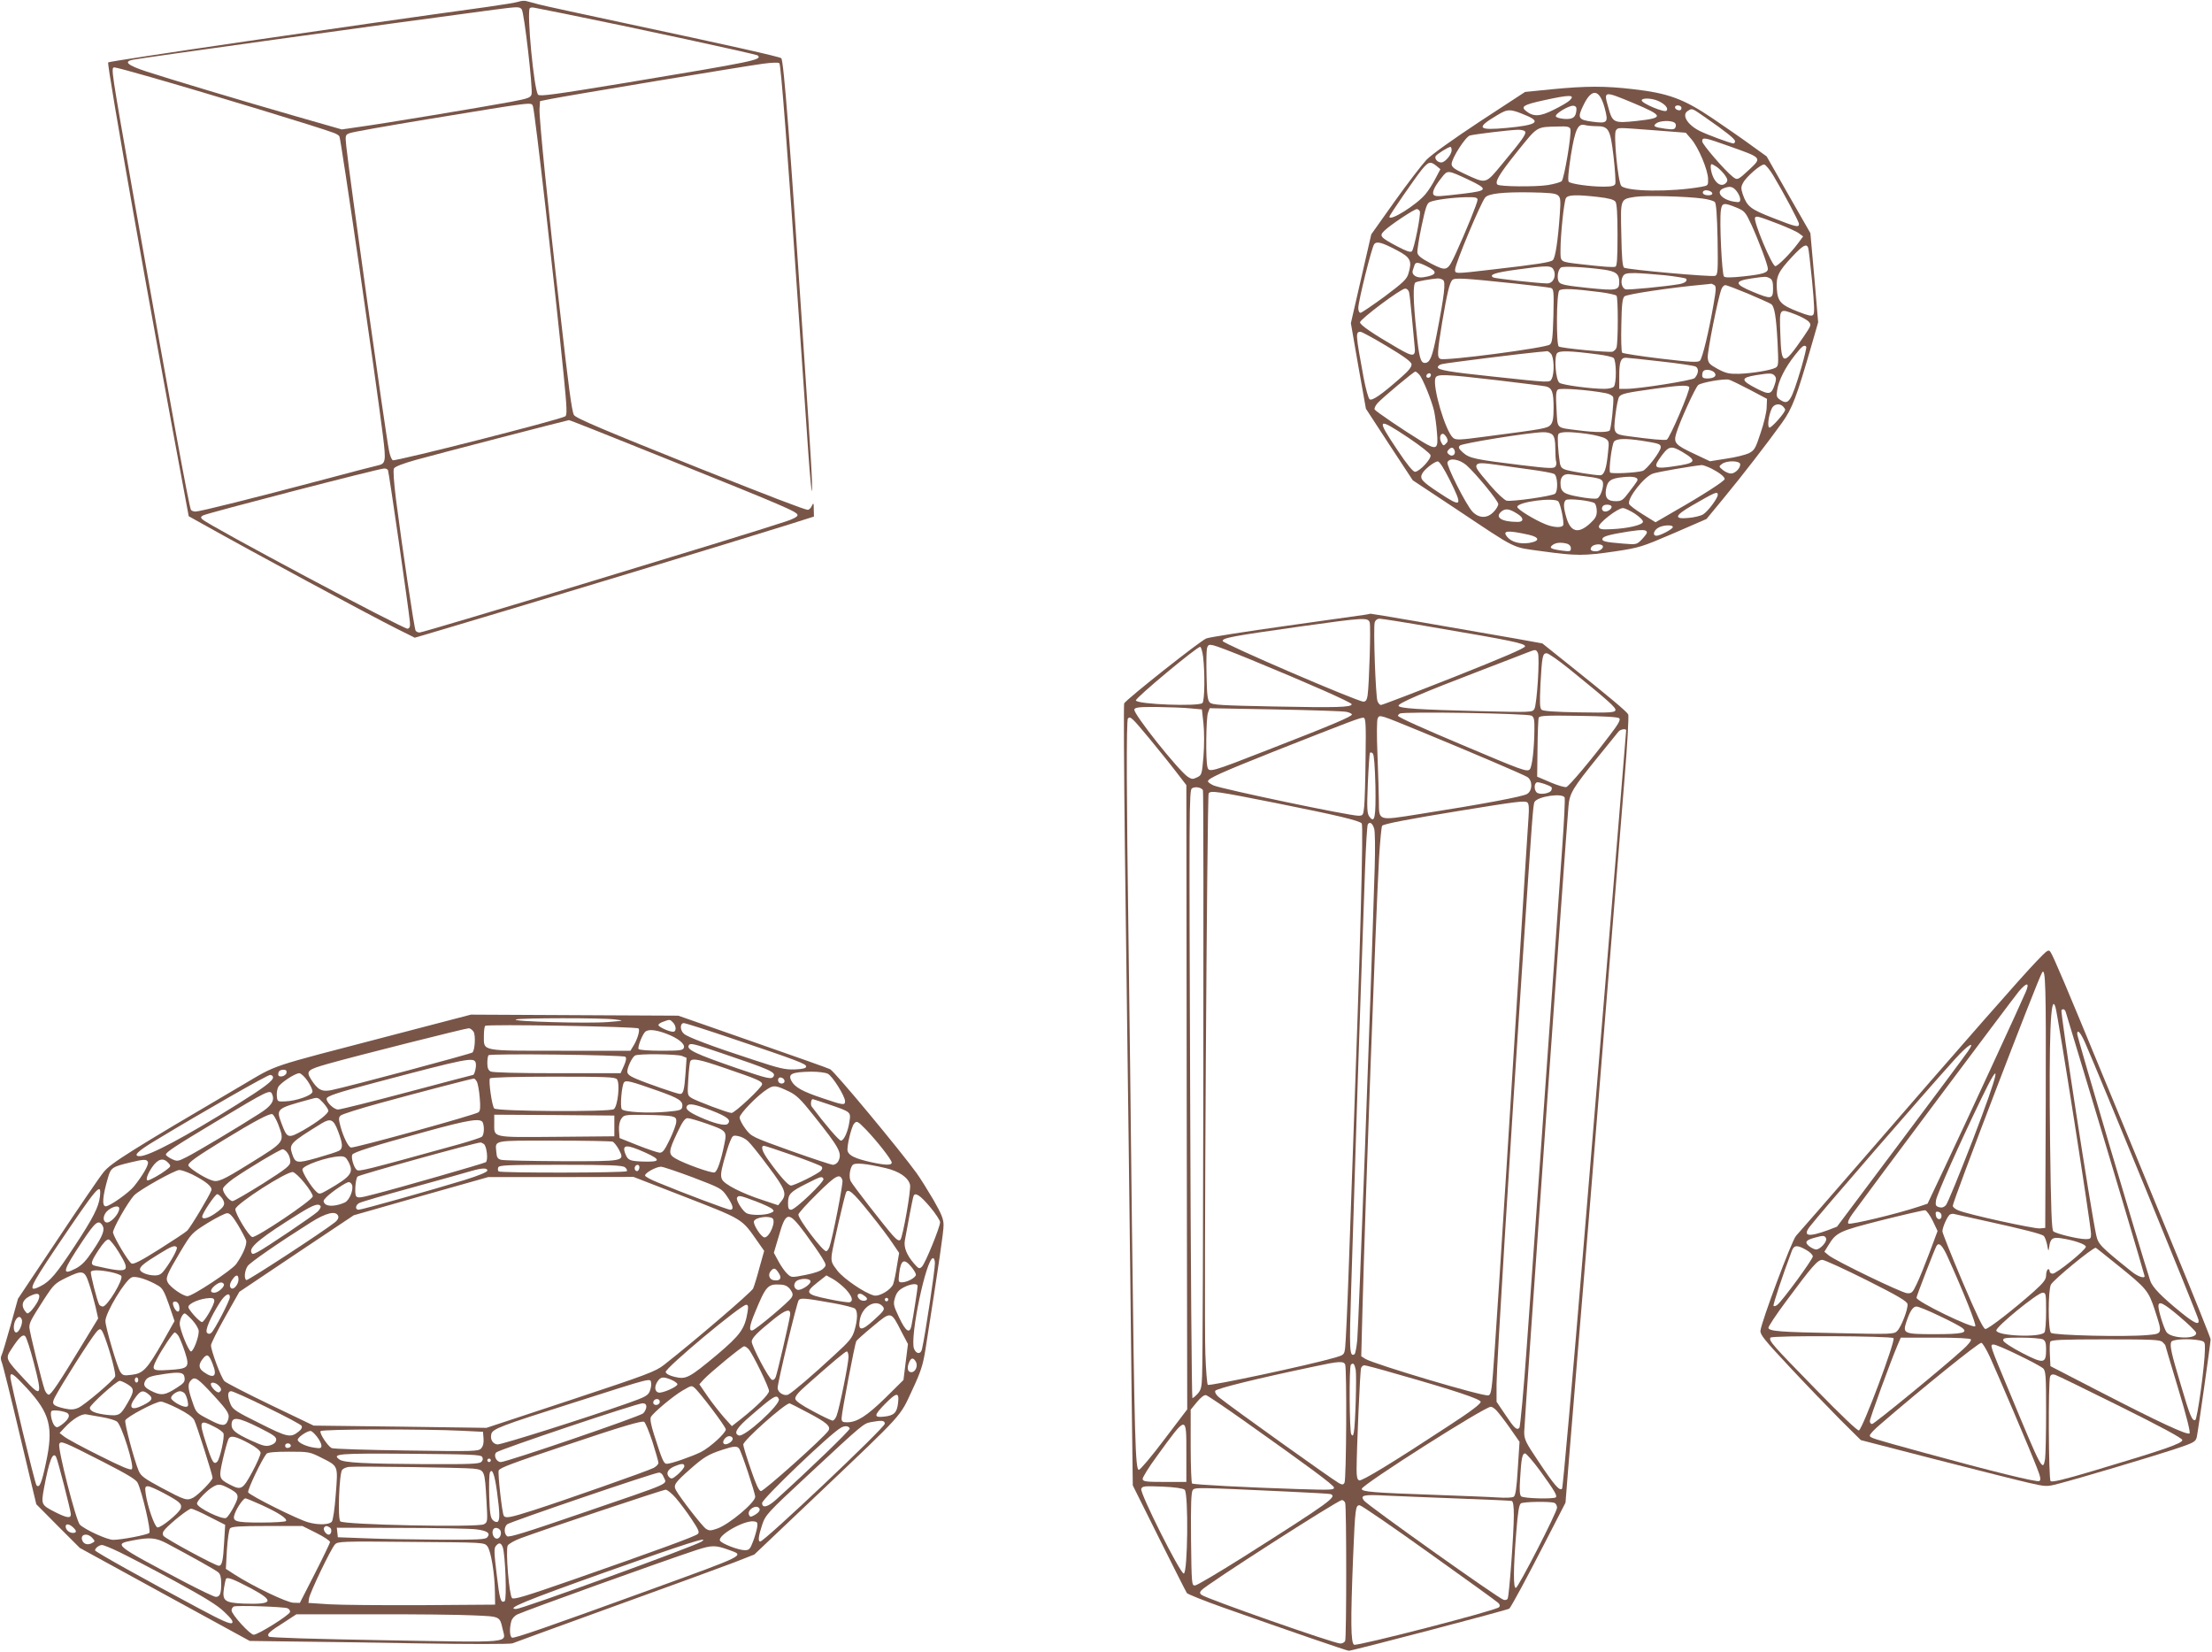 <?xml version="1.0" standalone="no"?>
<!DOCTYPE svg PUBLIC "-//W3C//DTD SVG 20010904//EN"
 "http://www.w3.org/TR/2001/REC-SVG-20010904/DTD/svg10.dtd">
<svg version="1.0" xmlns="http://www.w3.org/2000/svg"
 width="1280pt" height="956pt" viewBox="0 0 1280 956"
 preserveAspectRatio="xMidYMid meet">
<g transform="translate(0,956) scale(0.1,-0.1)"
fill="#795548" stroke="none">
<path d="M3000 9550 c-14 -5 -95 -18 -180 -30 -786 -108 -2186 -313 -2194
-321 -10 -9 249 -1467 450 -2540 l16 -86 77 -43 c283 -159 963 -526 1129 -609
l102 -51 173 51 c449 133 1700 512 1995 605 l142 45 -1 42 c0 38 -2 40 -11 20
-6 -13 -17 -23 -23 -23 -18 0 -213 75 -625 239 -557 223 -720 292 -729 310
-12 21 -31 162 -80 596 -69 593 -122 1124 -119 1173 l3 47 60 12 c87 18 1124
190 1228 204 53 7 91 9 97 3 9 -9 47 -501 114 -1484 19 -278 43 -622 53 -765
10 -143 20 -244 21 -225 4 37 -1 130 -49 845 -77 1173 -114 1643 -128 1658 -9
9 -304 75 -896 201 -247 53 -475 102 -505 110 -30 8 -64 17 -75 20 -11 3 -31
1 -45 -4z m19 -44 c14 -16 65 -459 57 -491 -5 -20 -19 -25 -118 -44 -155 -29
-750 -128 -877 -145 l-103 -15 -262 75 c-331 95 -729 215 -868 260 -109 36
-134 57 -81 68 74 14 1402 198 2093 290 139 18 146 18 159 2z m251 -26 c378
-76 1106 -233 1115 -241 26 -25 -11 -33 -769 -159 -401 -66 -492 -79 -502 -68
-24 24 -67 481 -48 501 4 4 16 5 28 2 12 -2 91 -18 176 -35z m-2399 -366 c336
-96 980 -292 1061 -323 14 -5 29 -14 32 -20 9 -14 210 -1398 252 -1733 18
-147 16 -161 -29 -171 -12 -2 -150 -38 -307 -80 -415 -110 -723 -187 -748
-187 -11 0 -24 4 -27 10 -11 17 -116 594 -336 1835 -126 716 -128 725 -107
725 8 0 102 -25 209 -56z m2213 -169 c11 -29 126 -1035 178 -1558 19 -192 20
-229 9 -236 -32 -20 -979 -261 -998 -254 -7 3 -17 28 -22 56 -20 97 -231 1602
-247 1759 -7 67 -6 68 21 78 15 6 217 42 449 80 627 103 600 100 610 75z m783
-2044 c691 -278 748 -303 748 -322 0 -9 -26 -23 -70 -37 -232 -78 -2093 -642
-2117 -642 -9 0 -20 5 -23 11 -8 11 -81 504 -114 763 -12 99 -17 166 -11 176
6 10 52 28 127 49 110 31 870 228 885 230 4 1 262 -102 575 -228z m-1622 -61
c5 -8 119 -796 127 -880 2 -25 -1 -35 -13 -38 -22 -4 -1153 598 -1188 633 -11
11 -10 15 5 23 27 14 1010 269 1046 271 9 1 19 -3 23 -9z"/>
<path d="M8975 9043 l-150 -15 -260 -170 c-159 -105 -279 -191 -310 -222 -27
-29 -111 -138 -185 -242 l-135 -190 -59 -257 -59 -257 43 -248 44 -247 135
-207 136 -207 240 -159 c377 -251 327 -226 511 -252 195 -27 241 -27 423 0
138 21 151 25 335 104 l191 83 98 119 c109 132 252 317 339 438 60 84 83 145
173 456 l36 125 -22 258 -23 258 -127 222 -126 222 -89 64 c-49 36 -150 106
-224 156 -167 113 -257 146 -460 169 -160 19 -272 19 -475 -1z m311 -109 c22
-84 17 -90 -73 -78 -81 11 -87 21 -49 98 48 98 92 91 122 -20z m165 30 c178
-75 180 -86 19 -104 -133 -14 -139 -11 -164 81 -27 94 -26 94 145 23z m-368
15 c-10 -10 -51 -34 -92 -54 -79 -40 -118 -42 -161 -7 -31 25 -14 36 100 61
154 34 188 34 153 0z m510 -2 c41 -18 64 -44 50 -58 -12 -12 -143 43 -143 60
0 15 54 14 93 -2z m-471 -56 c-4 -41 -21 -52 -70 -49 -25 2 -47 8 -49 15 -5
15 77 64 102 61 15 -2 19 -10 17 -27z m608 13 c0 -9 -7 -14 -17 -12 -25 5 -28
28 -4 28 12 0 21 -6 21 -16z m-894 -44 c83 -36 53 -54 -115 -70 -171 -16 -183
-1 -58 73 64 39 76 38 173 -3z m1030 -8 c121 -84 174 -126 174 -139 0 -7 -4
-13 -9 -13 -16 0 -153 51 -195 72 -74 37 -107 95 -68 117 24 15 22 16 98 -37z
m-177 -31 c8 -5 11 -16 7 -26 -5 -14 -14 -16 -59 -10 -65 9 -75 15 -52 32 21
15 83 17 104 4z m-453 -21 c73 0 82 -15 101 -176 9 -78 13 -149 10 -158 -5
-12 -21 -16 -69 -16 -79 0 -188 16 -200 28 -7 7 -2 62 12 153 25 153 41 187
83 175 12 -3 41 -6 63 -6z m-149 -16 c9 -23 -35 -286 -50 -302 -8 -7 -44 -17
-81 -23 -71 -11 -279 -9 -291 3 -16 16 10 60 114 190 121 150 109 143 239 146
49 2 64 -1 69 -14z m488 -8 l180 -14 32 -37 c41 -47 96 -178 97 -230 1 -38 0
-39 -39 -46 -177 -31 -430 -28 -463 5 -19 19 -47 303 -31 322 14 17 0 17 224
0z m-750 -7 c9 -13 -17 -49 -130 -185 -101 -122 -92 -119 -220 -60 -60 28 -75
39 -75 57 0 33 81 159 106 165 30 8 231 32 276 33 20 1 40 -4 43 -10z m1179
-84 c192 -68 191 -67 124 -131 -72 -67 -74 -68 -101 -47 -47 37 -177 188 -177
205 0 26 13 23 154 -27z m-1604 -24 c0 -26 -38 -71 -60 -71 -22 0 -41 22 -32
37 8 12 73 53 85 53 4 0 7 -8 7 -19z m-89 -90 l24 -20 -28 -53 c-15 -30 -41
-71 -58 -91 -51 -62 -209 -161 -209 -131 0 9 147 222 187 272 39 47 50 50 84
23z m1622 -6 c13 -8 33 -29 46 -45 18 -25 20 -34 11 -46 -20 -24 -49 -16 -70
19 -18 29 -28 87 -15 87 3 0 16 -7 28 -15z m328 -50 c61 -102 149 -267 149
-281 0 -22 -18 -17 -151 35 -131 51 -149 66 -174 136 -11 34 -11 44 1 66 18
36 104 110 123 107 9 -2 32 -30 52 -63z m-1763 -25 c115 -55 112 -63 -24 -80
-147 -17 -161 -18 -175 -10 -16 11 -2 46 43 102 35 45 34 45 156 -12z m1551
-66 c12 -15 21 -36 21 -47 0 -17 -5 -19 -36 -14 -72 12 -109 58 -61 77 37 15
55 11 76 -16z m-141 -11 c2 -8 -6 -13 -22 -13 -26 0 -40 12 -29 24 11 11 46 2
51 -11z m-893 -13 c15 -13 17 -26 11 -110 -11 -156 -26 -254 -41 -266 -16 -12
-91 -24 -353 -54 -215 -25 -212 -25 -212 0 0 32 150 391 175 418 20 22 101 31
256 29 112 -2 150 -5 164 -17z m235 -10 c60 -7 89 -15 98 -27 8 -12 12 -68 12
-194 0 -133 -3 -178 -12 -182 -14 -5 -66 -1 -198 14 -126 15 -120 10 -120 83
0 87 20 277 31 299 11 20 59 22 189 7z m603 -9 c32 -4 63 -13 70 -20 8 -8 13
-74 16 -216 3 -185 1 -205 -14 -211 -20 -8 -509 36 -527 47 -9 6 -14 59 -16
191 -5 210 -7 205 80 219 58 9 299 3 391 -10z m-1303 -7 c0 -17 -68 -184 -123
-304 -51 -111 -53 -112 -146 -65 -57 30 -77 46 -79 63 -2 12 9 82 24 153 23
108 31 133 48 140 29 13 129 26 209 28 55 1 67 -2 67 -15z m1498 -45 c48 -20
52 -25 88 -102 43 -95 94 -231 94 -252 0 -23 -29 -32 -139 -44 -74 -8 -108 -8
-115 -1 -12 12 -27 321 -18 383 6 44 17 46 90 16z m-1832 -22 c7 -18 -33 -218
-46 -231 -8 -8 -33 1 -86 29 -98 52 -104 60 -73 90 32 32 171 124 187 125 7 0
15 -6 18 -13z m2081 -75 c50 -20 102 -43 114 -53 l23 -17 -29 -39 c-41 -56
-117 -133 -132 -133 -19 0 -129 262 -117 281 7 11 18 8 141 -39z m-2212 -151
c78 -41 87 -61 65 -134 -9 -32 -30 -52 -138 -133 -70 -51 -133 -94 -139 -94
-8 0 -13 12 -13 28 0 39 78 353 92 369 15 19 46 10 133 -36z m2378 16 c3 -7
13 -95 23 -195 13 -137 15 -185 6 -194 -9 -9 -29 -4 -83 17 -104 40 -122 59
-127 132 -5 74 7 100 89 188 61 65 82 77 92 52z m-2206 -108 c65 -31 59 -51
-19 -63 -40 -7 -71 13 -63 39 3 8 7 22 10 30 6 20 21 19 72 -6z m734 -22 c16
-36 -4 -77 -38 -77 -54 1 -302 28 -313 35 -25 16 13 28 137 45 182 25 201 25
214 -3z m289 3 c70 -10 90 -25 90 -71 0 -50 -14 -52 -182 -35 -122 13 -156 19
-166 33 -15 20 -8 73 11 85 12 9 135 3 247 -12z m357 -33 c62 -7 115 -16 119
-19 11 -12 -5 -26 -38 -32 -82 -14 -298 -35 -312 -30 -22 8 -30 47 -16 73 9
18 20 21 73 21 34 -1 112 -7 174 -13z m604 -17 c15 -8 19 -22 19 -60 0 -62
-10 -63 -116 -19 -109 45 -111 63 -8 78 83 12 83 12 105 1z m-1891 -10 c17
-10 8 -87 -37 -318 -25 -129 -39 -162 -68 -162 -25 0 -34 33 -49 185 -19 174
-20 271 -5 281 10 6 88 20 129 23 8 0 22 -3 30 -9z m420 -21 c102 -11 193 -22
204 -25 17 -6 18 -17 15 -161 -4 -133 -7 -156 -21 -167 -28 -20 -601 -95 -632
-83 -21 8 -20 34 9 211 29 170 42 225 58 245 13 15 65 12 367 -20z m1149 -8
c13 -8 12 -23 -3 -110 -28 -163 -65 -314 -79 -328 -11 -11 -51 -9 -228 12
-117 14 -218 30 -222 34 -5 5 -7 77 -5 160 2 118 6 154 18 166 14 13 270 51
455 68 22 2 42 4 45 5 3 1 11 -2 19 -7z m198 -51 c65 -28 124 -54 131 -59 20
-12 30 -71 38 -222 6 -128 6 -137 -12 -147 -29 -15 -134 -32 -211 -35 -58 -1
-76 3 -123 28 -49 27 -55 34 -58 65 -3 34 59 345 79 396 4 13 15 24 23 24 8 0
68 -23 133 -50z m-1963 8 c3 -13 10 -77 16 -143 6 -66 13 -138 15 -160 9 -71
-3 -74 -96 -20 -143 83 -219 134 -219 150 0 18 236 195 261 195 11 0 20 -9 23
-22z m1111 1 c44 -6 84 -15 89 -20 10 -9 10 -269 0 -301 -3 -9 -13 -19 -23
-23 -20 -6 -295 20 -311 30 -15 10 -14 307 3 324 13 13 80 11 242 -10z m1129
-130 c30 -12 63 -30 72 -40 17 -18 15 -22 -29 -87 -119 -173 -129 -171 -135
18 -5 150 -8 147 92 109z m-2369 -182 c99 -59 141 -90 143 -104 2 -15 -15 -37
-62 -78 -111 -98 -167 -137 -181 -125 -7 6 -22 61 -34 123 -47 256 -48 267
-18 267 7 0 76 -37 152 -83z m2427 -3 c3 -3 -10 -57 -28 -120 -60 -200 -73
-220 -122 -188 -21 14 -24 21 -18 57 9 57 46 130 101 200 43 55 55 64 67 51z
m-1478 -40 c19 -18 22 -114 5 -146 -12 -23 -3 -23 -339 13 -249 26 -320 38
-320 54 0 7 10 15 23 18 25 7 487 64 557 70 25 2 48 4 52 5 4 1 14 -5 22 -14z
m275 -5 c41 -5 80 -14 88 -20 17 -15 18 -150 1 -167 -7 -7 -31 -12 -55 -12
-75 0 -242 22 -259 35 -22 16 -32 148 -14 171 14 16 71 15 239 -7z m358 -40
c103 -11 195 -25 205 -30 20 -11 17 -42 -6 -67 -13 -13 -320 -62 -393 -62
l-43 0 0 78 c0 78 9 102 38 102 7 0 97 -9 199 -21z m314 -65 c16 -19 -2 -34
-43 -34 -21 0 -28 5 -28 18 0 10 3 22 7 25 12 13 50 7 64 -9z m-1708 -12 c20
-22 73 -153 86 -212 5 -25 13 -80 16 -122 9 -99 -1 -105 -88 -52 -102 62 -265
173 -272 184 -4 7 4 23 16 37 30 33 210 183 219 183 4 0 14 -8 23 -18z m67 0
c0 -13 -12 -22 -22 -16 -10 6 -1 24 13 24 5 0 9 -4 9 -8z m1990 -7 c9 -11 9
-22 0 -49 -19 -59 -31 -62 -102 -26 -96 49 -98 64 -8 79 81 13 96 13 110 -4z
m-1607 -25 c142 -17 270 -33 283 -36 35 -9 44 -33 44 -122 0 -62 -4 -84 -17
-100 -19 -21 -39 -24 -368 -67 -163 -22 -181 -22 -197 -8 -44 39 -119 293
-102 345 8 25 48 24 357 -12z m1462 -55 l100 -53 -2 -49 c0 -26 -16 -93 -35
-148 -30 -92 -36 -101 -69 -118 -20 -9 -78 -24 -130 -31 l-94 -15 -87 41
c-115 54 -125 65 -108 121 19 65 110 265 127 279 18 15 150 38 178 31 11 -3
65 -29 120 -58z m-350 15 c8 -13 -113 -297 -130 -304 -13 -5 -89 2 -222 20
-86 11 -88 16 -75 124 6 50 16 98 22 105 14 17 42 23 200 45 148 21 197 23
205 10z m-483 -35 c21 -4 40 -14 43 -24 5 -18 -11 -176 -20 -191 -8 -13 -83
-13 -182 0 -132 17 -119 5 -126 122 -5 82 -3 105 8 114 14 10 178 -2 277 -21z
m1026 -77 c7 -7 12 -15 12 -19 0 -17 -82 -109 -92 -103 -12 7 -4 70 14 109 12
27 45 34 66 13z m-2168 -181 c69 -46 127 -92 128 -101 5 -22 -65 -96 -90 -96
-11 0 -46 42 -99 122 -128 190 -122 197 61 75z m834 17 c11 -11 16 -35 16 -79
0 -35 2 -69 5 -77 3 -7 1 -19 -4 -27 -8 -13 -35 -12 -193 7 -271 33 -305 40
-342 73 -25 23 -29 30 -18 41 13 13 397 75 479 77 26 1 48 -5 57 -15z m203 5
c43 -6 89 -18 102 -26 22 -14 23 -19 16 -81 -9 -95 -22 -132 -46 -132 -33 0
-162 21 -196 31 -26 8 -33 17 -37 42 -10 64 -15 149 -9 163 6 17 62 18 170 3z
m-816 -20 c9 -17 8 -25 -4 -36 -13 -14 -16 -13 -27 7 -12 23 -7 50 9 50 6 0
15 -10 22 -21z m1129 -19 c100 -16 110 -19 110 -38 0 -24 -81 -130 -105 -137
-38 -11 -182 -18 -188 -9 -9 15 10 163 23 179 15 18 67 19 160 5z m-1083 -56
c9 -23 -13 -40 -32 -24 -12 10 -13 16 -4 26 15 18 28 18 36 -2z m1318 -9 c89
-53 81 -65 -54 -84 -100 -15 -114 -8 -81 41 55 79 67 83 135 43z m-1249 -77
c55 -49 184 -206 184 -225 0 -9 -12 -30 -27 -45 -37 -39 -85 -38 -123 2 -37
40 -151 266 -144 285 11 28 69 18 110 -17z m-98 -83 c79 -159 73 -165 -64 -74
-97 64 -110 79 -94 109 13 25 71 70 90 70 10 0 35 -40 68 -105z m1682 88 c0
-24 -30 -53 -54 -53 -12 0 -32 9 -46 20 -24 20 -25 21 -6 35 28 22 106 20 106
-2z m-1412 -2 c37 -6 123 -17 192 -27 69 -9 133 -21 143 -26 21 -11 24 -100 5
-115 -18 -14 -250 -47 -280 -40 -13 4 -55 42 -94 88 -79 92 -87 105 -79 119 8
12 28 13 113 1z m1245 -22 c47 -24 77 -48 77 -61 0 -11 -130 -95 -283 -182
l-117 -68 -74 46 c-41 25 -76 52 -79 60 -12 32 88 160 139 176 29 10 228 44
282 49 7 0 32 -9 55 -20z m-738 -44 c83 -10 103 -16 109 -32 10 -24 -13 -91
-32 -97 -10 -4 -56 0 -103 9 -92 16 -109 28 -109 81 0 38 22 56 60 49 14 -2
48 -6 75 -10z m308 -29 c-3 -6 -24 -35 -46 -63 -35 -47 -43 -53 -77 -53 -48 0
-64 19 -57 67 9 52 27 65 99 72 63 7 93 -2 81 -23z m467 -79 c0 -20 -55 -94
-84 -113 -14 -9 -52 -18 -86 -21 -85 -8 -80 13 18 70 140 81 152 86 152 64z
m-712 -49 c6 -6 12 -26 12 -46 0 -27 -8 -42 -36 -68 -68 -64 -114 -55 -139 28
-18 60 -19 90 -5 104 12 12 148 -3 168 -18z m-210 10 c13 -17 35 -125 27 -138
-9 -15 -57 -12 -101 6 -65 26 -164 87 -164 101 0 29 216 57 238 31z m305 -25
c11 -10 -13 -33 -34 -33 -18 0 -26 20 -12 33 8 9 38 9 46 0z m-538 -49 c34
-22 32 -44 -2 -44 -95 0 -136 27 -94 61 24 19 47 15 96 -17z m675 4 c28 -19
49 -39 47 -48 -3 -18 -88 -38 -182 -42 -59 -3 -70 0 -73 14 -4 20 109 108 139
108 11 0 42 -15 69 -32z m220 -78 c0 -11 -73 -50 -95 -50 -22 0 -18 27 7 44
25 18 88 22 88 6z m-150 -32 c0 -5 -14 -23 -30 -40 -30 -30 -31 -30 -113 -23
-98 8 -119 13 -114 28 4 14 42 24 147 41 86 13 110 12 110 -6z m-685 -12 c67
-15 67 -38 1 -48 -53 -7 -100 6 -124 35 -31 37 0 40 123 13z m223 -52 c13 -4
22 -14 22 -26 0 -19 -4 -20 -52 -14 -65 9 -76 16 -53 33 20 14 47 16 83 7z
m205 -11 c11 -11 -14 -33 -38 -33 -29 0 -38 10 -24 27 12 14 51 18 62 6z"/>
<path d="M7900 6003 c-14 -2 -218 -31 -454 -64 -236 -33 -446 -66 -465 -73
-31 -10 -459 -349 -476 -376 -3 -6 -1 -373 4 -817 6 -445 16 -1215 22 -1713 6
-498 14 -1150 17 -1450 l7 -545 152 -305 c84 -168 156 -311 161 -318 4 -6 98
-44 208 -83 372 -132 719 -251 729 -251 24 1 924 237 929 244 15 18 106 187
204 378 l121 235 15 190 c24 288 81 989 121 1465 19 234 66 817 105 1295 39
479 84 1033 100 1233 17 200 26 370 22 378 -9 17 -108 100 -332 279 l-165 132
-155 28 c-392 69 -835 145 -840 144 -3 -1 -16 -4 -30 -6z m26 -45 c7 -22 -3
-355 -12 -420 -4 -28 -11 -38 -24 -38 -35 0 -815 336 -815 351 0 18 54 28 450
84 371 52 391 53 401 23z m369 -28 c454 -77 530 -93 530 -110 0 -10 -130 -66
-410 -177 -225 -89 -416 -162 -423 -162 -7 -1 -16 9 -21 22 -11 28 -25 428
-16 456 4 13 15 21 28 21 12 0 153 -22 312 -50z m-1059 -186 c336 -138 586
-249 586 -259 -2 -18 -89 -20 -451 -13 -306 6 -356 9 -370 23 -13 12 -17 43
-19 151 -2 74 -1 146 2 161 6 22 11 25 37 19 16 -3 113 -40 215 -82z m-274 15
c11 -96 9 -254 -4 -267 -21 -21 -378 -8 -385 15 -5 13 357 314 372 310 6 -2
13 -28 17 -58z m1937 23 c12 -23 -5 -296 -20 -324 -11 -20 -17 -20 -312 -13
-360 9 -469 16 -474 31 -5 14 140 76 472 203 132 51 256 98 275 106 46 18 48
18 59 -3z m183 -94 c222 -180 269 -222 266 -237 -3 -14 -29 -16 -208 -13 -136
2 -209 7 -219 15 -11 9 -12 37 -7 147 9 161 12 180 36 180 10 0 69 -41 132
-92z m-2192 -227 l65 -6 9 -82 c5 -47 5 -127 0 -190 -9 -105 -10 -108 -37
-121 -24 -12 -31 -11 -52 2 -55 36 -320 369 -311 391 4 12 29 15 133 14 70 -1
157 -4 193 -8z m901 -20 c16 -3 31 -10 32 -15 2 -11 -110 -59 -486 -205 -332
-130 -342 -132 -350 -99 -11 38 -8 284 3 313 l10 27 380 -7 c209 -4 394 -10
411 -14z m1071 -22 c15 -8 18 -23 17 -82 -1 -108 -13 -215 -27 -229 -16 -16
-47 -4 -387 140 -242 102 -361 156 -375 169 -2 2 2 9 10 14 19 13 737 1 762
-12z m-642 -91 c313 -129 593 -249 618 -264 31 -20 31 -78 -1 -98 -23 -15
-256 -59 -626 -117 -240 -38 -231 -41 -232 75 0 39 -4 159 -8 266 -5 116 -4
202 1 213 12 23 6 24 248 -75z m1150 76 c9 -9 -6 -35 -56 -100 -111 -147 -233
-291 -250 -298 -8 -3 -50 9 -92 27 l-77 33 2 164 c1 89 4 169 7 177 5 12 43
14 230 11 149 -2 229 -7 236 -14z m-2720 -116 c56 -68 127 -156 158 -197 l57
-74 2 -1806 3 -1806 -133 -175 c-72 -96 -139 -175 -147 -175 -20 0 -25 175
-40 1425 -6 553 -15 1302 -20 1665 -11 785 -13 1249 -3 1258 14 14 24 4 123
-115z m1252 -113 c-1 -127 -5 -254 -8 -282 -5 -50 -7 -53 -34 -53 -54 0 -783
153 -837 175 -18 8 -33 19 -33 24 0 17 76 51 385 174 446 176 499 196 515 194
13 -2 15 -34 12 -232z m1508 159 c0 -8 -82 -1006 -246 -2979 -64 -770 -120
-1404 -125 -1409 -14 -15 -44 19 -134 154 -77 114 -85 131 -85 174 0 45 243
3476 256 3619 7 79 22 103 178 296 56 68 105 130 111 137 10 14 45 20 45 8z
m-1451 -320 c3 -186 -4 -221 -35 -179 -13 17 -15 46 -9 190 4 94 10 174 12
178 3 5 10 4 17 -3 7 -7 12 -73 15 -186z m1019 -9 c3 -2 2 -11 -1 -18 -7 -17
-60 -27 -81 -15 -19 11 -21 54 -3 61 11 4 74 -17 85 -28z m-2017 -17 c6 -10 2
-3237 -5 -3391 -2 -65 -7 -81 -26 -102 -13 -14 -26 -25 -30 -25 -4 0 -10 791
-13 1758 -6 1642 -6 1758 10 1770 17 12 53 7 64 -10z m419 -74 c360 -72 486
-102 500 -119 10 -12 -9 -737 -50 -1860 -5 -154 -17 -471 -25 -705 -8 -234
-18 -444 -21 -467 -5 -42 -7 -43 -57 -58 -155 -45 -729 -167 -738 -158 -4 4
-11 85 -14 178 -9 235 10 3228 19 3244 11 18 49 12 386 -55z m1674 31 c3 -9
-3 -138 -14 -288 -11 -149 -33 -470 -50 -712 -34 -484 -103 -1454 -155 -2174
-18 -255 -38 -468 -43 -473 -15 -15 -28 -4 -82 77 l-50 74 0 102 c0 103 77
1350 150 2439 58 862 61 913 70 930 18 32 163 53 174 25z m-209 -114 c-3 -42
-24 -368 -46 -726 -39 -640 -129 -2062 -149 -2345 -17 -246 -20 -268 -37 -274
-24 -10 -664 181 -712 211 l-24 15 7 267 c17 641 76 2254 96 2616 6 99 14 183
18 187 11 11 151 38 452 87 326 53 372 59 388 48 9 -7 11 -31 7 -86z m-893
-67 c5 -16 6 -114 3 -219 -26 -849 -92 -2623 -101 -2738 -4 -42 -11 -80 -16
-83 -29 -18 -31 21 -19 388 33 1056 44 1402 80 2420 5 136 12 252 16 258 11
18 28 6 37 -26z m-168 -3100 c10 -26 7 -668 -4 -684 -7 -12 -13 -12 -32 -2
-41 23 -612 431 -692 495 -18 14 -27 30 -24 39 6 13 234 70 578 142 138 30
166 31 174 10z m61 -30 c6 -37 -2 -319 -11 -363 -4 -20 -7 -22 -15 -10 -10 16
-13 392 -2 402 13 14 21 6 28 -29z m236 -24 c335 -95 484 -145 487 -161 2 -11
-54 -54 -180 -136 -332 -218 -508 -325 -523 -319 -11 4 -15 21 -15 63 1 128
20 572 26 587 3 9 12 16 19 16 7 0 91 -22 186 -50z m-881 -272 c374 -265 515
-369 519 -385 3 -15 -19 -15 -215 -9 -283 9 -595 25 -606 32 -4 3 -8 100 -8
216 l0 211 36 44 c23 28 43 43 53 40 9 -2 108 -69 221 -149z m1460 60 c12 -13
47 -58 78 -102 l55 -79 -10 -154 c-7 -114 -13 -157 -24 -164 -8 -5 -48 -7 -89
-4 -41 3 -203 9 -360 15 -369 13 -430 18 -430 35 0 23 710 475 747 475 7 0 22
-10 33 -22z m-1795 -248 l0 -165 -125 0 c-106 0 -125 2 -128 16 -2 9 36 70 84
135 173 238 169 238 169 14z m2048 -102 c83 -115 99 -142 90 -152 -12 -11
-188 -7 -201 6 -8 8 -10 38 -6 97 7 123 13 151 29 151 7 0 47 -46 88 -102z
m-2058 -108 c23 -19 18 -485 -5 -485 -21 0 -255 466 -246 490 6 16 18 17 121
13 71 -3 121 -10 130 -18z m600 -11 c127 -6 236 -12 243 -14 43 -14 2 -44
-503 -364 -143 -90 -269 -165 -280 -165 -19 -1 -20 6 -23 268 -2 202 1 272 10
284 13 16 20 16 553 -9z m985 -40 c162 -6 301 -12 308 -14 8 -3 12 -29 12 -82
0 -103 -27 -470 -36 -484 -3 -6 -14 -9 -23 -6 -29 7 -785 545 -808 574 -24 31
-3 36 126 29 69 -3 259 -11 421 -17z m-656 -25 c8 -20 8 -778 0 -798 -3 -9
-16 -16 -28 -16 -36 0 -777 260 -804 282 -10 9 -10 14 0 26 25 31 790 522 813
522 7 0 16 -7 19 -16z m1210 0 c9 -3 16 -16 16 -28 0 -26 -222 -458 -238 -464
-16 -5 -15 112 2 321 9 116 16 161 27 168 16 10 169 12 193 3z m-724 -290
c212 -151 392 -281 400 -289 10 -10 11 -18 4 -25 -20 -20 -816 -225 -838 -217
-20 8 -21 136 -6 510 12 285 14 297 38 297 9 0 190 -124 402 -276z"/>
<path d="M11784 3997 c-77 -79 -428 -479 -998 -1137 -203 -234 -380 -437 -393
-451 -25 -27 -201 -498 -206 -549 -2 -23 25 -56 170 -211 94 -101 226 -237
291 -303 l120 -119 434 -112 c238 -61 480 -122 537 -135 101 -23 104 -23 170
-6 124 32 539 156 667 198 121 40 129 45 136 73 7 31 79 538 80 565 0 8 -102
263 -227 565 -124 303 -305 741 -402 975 -201 488 -281 678 -298 702 -11 16
-19 10 -81 -55z m54 -808 l-3 -734 -31 -3 c-33 -3 -417 81 -471 104 -18 7 -33
19 -33 27 0 26 491 1308 517 1350 20 32 23 -82 21 -744z m-115 633 c-23 -56
-347 -758 -465 -1007 l-104 -220 -51 -17 c-122 -41 -398 -107 -407 -98 -6 6 2
27 24 57 70 98 924 1240 962 1286 46 54 64 54 41 -1z m171 -89 c15 -48 206
-1266 206 -1313 0 -27 -3 -30 -31 -30 -43 0 -171 31 -187 45 -10 9 -14 126
-19 516 -7 615 3 872 31 782z m60 -30 c3 -10 50 -166 105 -348 136 -450 351
-1173 351 -1179 0 -16 -40 -2 -75 26 -182 146 -193 158 -205 211 -33 153 -209
1294 -201 1302 9 10 20 5 25 -12z m111 -175 c84 -192 653 -1581 657 -1605 6
-33 -21 -22 -98 40 -116 94 -170 149 -182 188 -72 225 -422 1409 -422 1426 0
30 19 9 45 -49z m-677 -51 c-12 -18 -187 -253 -390 -524 l-368 -491 -52 -20
c-115 -42 -148 -35 -105 21 53 70 669 780 840 969 76 84 121 111 75 45z m27
-515 c-76 -196 -145 -365 -155 -376 -12 -12 -24 -16 -40 -11 -19 6 -21 12 -17
40 6 36 137 330 263 590 124 257 105 164 -51 -243z m-231 -466 l28 -59 -47
-126 c-26 -69 -59 -151 -74 -181 -23 -49 -29 -55 -55 -53 -32 2 -417 188 -455
220 l-24 20 21 34 c48 79 61 85 313 149 128 32 241 58 249 57 8 -1 28 -29 44
-61z m51 29 c0 -28 -29 -25 -33 3 -3 19 0 23 15 20 10 -2 18 -12 18 -23z m255
-30 c219 -48 323 -75 336 -86 6 -5 15 -28 20 -52 7 -39 8 -40 12 -12 6 48 20
58 69 50 74 -11 143 -35 143 -49 0 -19 -170 -156 -192 -156 -10 0 -18 7 -18
16 0 8 -4 12 -10 9 -5 -3 -10 -19 -10 -35 0 -23 -14 -42 -72 -94 -115 -102
-261 -216 -279 -216 -12 0 -49 77 -133 274 -64 151 -116 282 -116 291 0 23 29
88 43 97 7 4 19 6 27 3 8 -2 89 -20 180 -40z m-923 -101 c7 -18 -34 -64 -58
-64 -9 0 -27 9 -40 19 -28 23 -20 35 31 49 50 14 60 14 67 -4z m703 -106 c94
-208 168 -394 160 -402 -15 -15 -340 143 -340 165 0 9 106 284 116 300 14 23
34 3 64 -63z m-819 40 c22 -12 39 -29 39 -38 0 -17 -173 -253 -204 -279 -9 -8
-19 -11 -23 -7 -5 5 53 178 106 319 13 33 31 34 82 5z m1801 -87 c170 -137
180 -149 217 -261 45 -139 46 -137 -41 -145 -126 -12 -545 -2 -560 13 -17 17
-17 247 0 279 16 29 236 210 259 213 2 0 58 -45 125 -99z m-1451 -88 c183 -92
235 -123 237 -139 4 -28 -36 -132 -60 -156 -18 -18 -32 -19 -346 -12 -331 6
-393 11 -399 30 -2 6 44 76 103 155 151 204 182 239 209 239 12 0 128 -53 256
-117z m1039 -180 c0 -60 -4 -115 -9 -122 -21 -32 -273 -22 -279 10 -4 21 239
219 268 219 19 0 20 -7 20 -107z m772 -31 c51 -43 94 -85 96 -94 8 -39 -147
-35 -172 5 -16 25 -46 122 -46 149 0 33 29 19 122 -60z m-1390 4 c62 -29 122
-61 133 -70 35 -28 0 -36 -161 -36 -175 0 -184 4 -164 67 21 65 39 93 60 93
11 0 70 -24 132 -54z m-265 -129 c13 -14 -176 -519 -200 -534 -7 -4 -104 88
-250 238 -250 256 -273 281 -262 299 8 13 699 10 712 -3z m448 -7 c4 -6 -17
-33 -47 -59 -103 -95 -513 -431 -525 -431 -7 0 -13 8 -13 17 0 16 120 345 161
441 l18 42 200 0 c127 0 202 -4 206 -10z m416 0 c15 -8 19 -21 19 -59 0 -82
-14 -84 -138 -20 -62 32 -108 63 -110 72 -3 15 9 17 103 17 58 0 115 -5 126
-10z m693 -16 c9 -8 16 -17 16 -19 0 -2 34 -116 75 -252 48 -158 71 -251 65
-257 -12 -12 -176 64 -530 247 l-275 142 -3 64 c-2 35 -1 70 2 77 4 11 64 14
320 14 273 0 317 -2 330 -16z m215 10 c29 -6 31 -9 30 -53 -1 -93 -44 -404
-56 -408 -18 -6 -31 25 -83 202 -55 183 -65 228 -56 250 6 16 102 21 165 9z
m-1214 -96 c48 -106 234 -542 270 -636 23 -58 26 -75 16 -82 -14 -8 -277 57
-671 165 -302 83 -310 85 -310 99 0 7 26 35 58 62 245 212 570 474 587 474 7
0 29 -37 50 -82z m165 11 c69 -33 133 -68 142 -76 16 -15 18 -40 18 -252 0
-130 -3 -253 -6 -274 -13 -74 -18 -65 -206 388 -116 278 -115 275 -91 275 10
0 74 -27 143 -61z m590 -298 c232 -115 356 -182 358 -193 4 -19 -103 -56 -512
-178 -174 -52 -242 -68 -250 -60 -12 12 -14 573 -3 604 5 13 13 15 29 11 13
-4 183 -87 378 -184z"/>
<path d="M2250 3565 c-709 -185 -639 -161 -845 -282 -654 -384 -765 -454 -806
-506 -23 -28 -143 -204 -268 -392 l-227 -340 -43 -155 c-24 -85 -47 -163 -52
-172 -6 -10 -5 -26 1 -40 6 -13 53 -203 105 -423 l95 -399 126 -127 126 -126
491 -269 492 -269 220 -3 c121 -1 458 -6 750 -11 291 -5 539 -5 550 0 11 5
277 101 590 215 314 113 624 227 690 252 l120 47 370 351 c501 476 471 444
543 599 51 109 63 147 77 235 79 502 105 681 105 720 0 37 -11 64 -59 148 -33
56 -76 125 -97 154 -97 134 -472 585 -500 601 -8 5 -209 76 -447 159 l-432
151 -600 3 -600 3 -475 -124z m1310 96 c54 -7 54 -7 -43 -15 -114 -9 -562 3
-532 15 25 9 499 10 575 0z m334 -17 c20 -20 21 -54 1 -54 -24 0 -85 28 -85
39 0 5 12 14 28 19 37 14 39 14 56 -4z m348 -95 c374 -126 423 -145 423 -160
0 -10 -18 -15 -65 -17 -57 -2 -88 5 -245 57 -237 77 -376 130 -397 149 -24 20
-24 62 -1 62 9 0 138 -41 285 -91z m-547 60 c10 -10 -8 -68 -33 -106 l-14 -23
-402 0 c-465 0 -446 -4 -446 84 0 29 3 56 8 60 10 11 875 -4 887 -15z m-954
-20 c12 -23 7 -105 -7 -119 -9 -8 -719 -198 -817 -218 -55 -11 -79 2 -118 64
-29 47 -20 55 101 89 155 44 794 205 812 205 10 0 22 -10 29 -21z m1114 -10
c69 -26 111 -60 102 -82 -5 -15 -24 -17 -131 -17 -69 0 -127 4 -131 10 -6 10
18 75 36 97 16 19 60 16 124 -8z m321 -113 c283 -96 315 -110 300 -135 -12
-18 -34 -13 -212 48 -243 84 -293 108 -278 133 9 14 28 9 190 -46z m-557 -21
c7 -7 4 -24 -9 -53 l-19 -42 -366 0 c-233 0 -373 4 -386 10 -14 8 -19 21 -19
49 0 21 3 41 7 45 11 11 781 2 792 -9z m327 5 l27 -11 -6 -88 c-7 -99 -13
-121 -32 -121 -16 0 -192 61 -257 89 -35 15 -48 26 -48 41 0 24 27 81 44 92
17 12 241 9 272 -2z m-1193 -41 c5 -19 -7 -69 -16 -69 -3 0 -173 -45 -380
-100 -207 -55 -387 -100 -401 -100 -23 0 -66 40 -66 62 0 15 55 34 275 92 547
145 579 151 588 115z m1441 -29 c190 -65 216 -76 216 -94 0 -18 -158 -166
-177 -166 -20 0 -203 69 -232 87 -23 15 -24 18 -18 109 3 51 8 98 12 104 11
18 51 11 199 -40z m-2536 -27 c-4 -22 -48 -31 -48 -10 0 19 10 27 32 27 13 0
18 -6 16 -17z m3132 -6 c27 -13 100 -130 100 -159 0 -25 -11 -23 -129 17 -117
39 -162 64 -181 100 -22 41 1 52 115 54 39 0 81 -5 95 -12z m-3010 -42 c17
-25 30 -53 28 -63 -4 -21 -95 -53 -158 -55 -44 -2 -45 -1 -48 30 -2 18 2 41 8
53 13 24 97 80 122 80 9 0 31 -20 48 -45z m-200 21 c0 -20 -52 -59 -210 -158
-301 -188 -508 -298 -561 -298 -42 0 -14 28 89 90 290 175 649 380 665 380 9
0 17 -6 17 -14z m1990 -11 c19 -23 5 -156 -18 -173 -23 -17 -675 -13 -692 4
-13 13 -34 160 -25 174 4 6 147 10 364 10 309 0 360 -2 371 -15z m970 -11 c0
-16 -26 -19 -35 -4 -3 6 -4 14 0 20 8 13 35 1 35 -16z m-1780 -4 c5 -10 13
-52 16 -92 5 -56 3 -76 -7 -84 -19 -15 -703 -204 -737 -204 -15 0 -45 60 -62
123 -11 41 -11 51 1 62 8 8 113 41 234 74 211 58 522 139 537 140 4 1 12 -8
18 -19z m1048 -52 c122 -43 145 -59 140 -92 -3 -19 -12 -22 -88 -29 -109 -10
-250 -2 -262 15 -11 16 0 138 13 155 12 14 38 7 197 -49z m758 -4 c42 -20 68
-45 141 -137 153 -192 168 -220 143 -268 -6 -10 -19 -19 -30 -19 -10 0 -121
37 -245 81 -223 80 -227 82 -261 127 -19 25 -34 54 -34 66 0 22 107 132 162
165 36 23 48 21 124 -15z m-2990 -19 c14 -35 -7 -66 -74 -108 -113 -73 -366
-224 -422 -252 -51 -26 -55 -26 -87 -11 -18 9 -33 20 -33 25 0 14 55 50 285
188 315 189 319 191 331 158z m295 -47 c16 -18 29 -38 29 -45 0 -17 -60 -64
-145 -113 -88 -49 -93 -48 -125 37 -33 88 -33 88 160 141 50 14 48 15 81 -20z
m2921 -7 c130 -44 132 -45 124 -97 -8 -59 -32 -114 -50 -114 -11 0 -92 94
-169 197 -8 11 -4 43 6 43 2 0 42 -13 89 -29z m-674 -37 c92 -36 115 -55 93
-77 -14 -14 -79 2 -163 40 -62 28 -84 46 -73 63 11 18 47 11 143 -26z m-2508
-80 c38 -103 41 -99 -164 -226 -161 -100 -186 -111 -223 -97 -48 17 -133 73
-133 86 0 17 43 47 200 144 183 112 270 158 286 152 7 -3 22 -29 34 -59z
m1945 -9 l0 -60 -335 -3 c-380 -3 -360 -7 -360 80 l0 48 348 -2 347 -3 0 -60z
m330 56 c25 -6 30 -11 28 -34 -1 -15 -18 -61 -38 -102 -29 -60 -40 -75 -58
-75 -12 1 -69 20 -127 43 l-105 42 -3 43 c-2 28 3 53 13 68 15 23 19 24 138
23 67 -1 136 -4 152 -8z m202 -42 c117 -41 120 -44 105 -117 -20 -99 -41 -160
-57 -166 -17 -6 -174 50 -227 81 -42 25 -40 41 12 151 29 62 44 82 59 82 11 0
59 -14 108 -31z m-2131 -44 c28 -74 30 -101 5 -114 -10 -6 -67 -24 -126 -41
-119 -33 -126 -32 -145 25 -18 55 -10 63 170 174 53 32 70 25 96 -44z m838 49
c10 -27 7 -71 -6 -82 -7 -5 -65 -24 -128 -42 -560 -155 -583 -160 -596 -149
-16 13 -33 68 -26 87 5 14 114 49 432 136 244 67 313 78 324 50z m2218 -41
c64 -67 148 -174 148 -190 0 -17 -36 -16 -123 3 -87 20 -124 37 -132 63 -7 22
21 139 37 159 16 18 20 16 70 -35z m-684 -66 c14 -12 67 -78 118 -147 100
-133 109 -159 75 -201 l-18 -23 -84 28 c-125 40 -228 93 -241 122 -9 19 -7 41
10 104 12 43 28 96 37 116 14 34 17 36 47 30 18 -3 43 -16 56 -29z m-783 -3
c9 -4 25 -25 37 -47 34 -67 34 -67 -336 -66 -177 1 -332 4 -346 8 -20 5 -26
14 -28 45 -6 70 -26 66 332 66 178 0 332 -3 341 -6z m-746 -13 c18 -11 27 -96
12 -106 -14 -8 -510 -151 -649 -186 -80 -21 -94 -22 -102 -9 -9 15 -3 99 9
112 8 10 680 196 711 197 3 1 11 -3 19 -8z m937 -51 c92 -42 87 -55 -21 -51
-70 3 -81 8 -95 41 -24 59 3 61 116 10z m852 -15 c86 -30 160 -59 166 -65 6
-6 5 -14 -3 -23 -14 -18 -154 -87 -174 -87 -16 0 -65 55 -130 146 -37 51 -47
84 -26 84 6 0 81 -25 167 -55z m-2924 13 c9 -12 16 -34 16 -49 0 -23 -19 -39
-159 -128 -88 -55 -167 -101 -175 -101 -18 0 -56 47 -56 70 0 10 26 35 59 59
88 61 272 171 287 171 7 0 20 -10 28 -22z m351 -48 c34 -65 20 -85 -118 -165
-46 -26 -49 -27 -67 -10 -28 25 -80 109 -80 128 0 23 145 74 217 76 26 1 35
-5 48 -29z m-1159 -4 c6 -15 -30 -78 -81 -141 -31 -38 -140 -115 -163 -115
-23 0 -19 57 13 166 16 57 25 63 130 88 78 19 94 19 101 2z m118 -5 c17 -18
16 -20 -16 -44 -32 -24 -91 -57 -103 -57 -14 0 -2 36 25 76 34 49 65 57 94 25z
m4151 -30 c79 -19 130 -54 141 -96 7 -27 -42 -305 -56 -319 -9 -8 -21 0 -47
29 -49 56 -228 286 -240 310 -12 22 -6 72 10 93 13 16 75 10 192 -17z m-1509
5 c10 -8 15 -18 11 -23 -10 -10 -732 -11 -742 -1 -4 4 -5 14 -2 23 6 13 50 15
360 15 289 0 357 -3 373 -14z m84 0 c0 -8 -4 -17 -9 -21 -12 -7 -24 12 -16 25
9 15 25 12 25 -4z m310 -59 c162 -62 166 -64 198 -111 35 -52 40 -76 17 -76
-14 0 -270 96 -419 158 -38 15 -71 33 -73 39 -5 14 63 52 92 52 11 0 94 -28
185 -62z m-1190 40 c0 -9 -49 -29 -132 -55 -176 -54 -594 -172 -613 -172 -21
0 -19 27 4 39 10 6 151 47 312 91 162 45 314 87 339 95 60 17 90 18 90 2z
m-1707 -23 c79 -40 117 -71 110 -92 -12 -33 -123 -219 -141 -234 -9 -9 -82
-57 -161 -107 -108 -68 -148 -88 -160 -82 -17 9 -99 145 -107 178 -5 18 86
178 123 217 31 32 235 146 261 146 12 0 46 -12 75 -26z m649 -49 c26 -32 48
-67 48 -77 0 -22 -325 -240 -350 -236 -20 4 -101 138 -98 162 5 31 297 219
333 214 10 -2 41 -30 67 -63z m3113 15 c5 -17 -58 -339 -76 -387 -5 -12 -13
-23 -18 -23 -21 0 -161 185 -161 212 0 8 49 62 109 121 109 108 132 120 146
77z m-954 -79 c393 -153 366 -137 468 -282 l33 -47 -27 -96 c-14 -54 -31 -108
-37 -122 -10 -21 -341 -305 -516 -442 -49 -38 -96 -56 -540 -203 l-487 -161
-500 7 -500 6 -250 120 c-137 66 -257 128 -266 137 -20 20 -79 180 -78 208 0
10 37 84 82 164 l82 145 331 222 331 221 389 111 389 110 421 0 420 1 255 -99z
m844 88 c9 -14 -163 -179 -187 -179 -14 0 -18 8 -18 38 0 52 13 66 105 112 87
44 91 45 100 29z m-2728 -35 c10 -28 -15 -90 -42 -102 -48 -22 -100 -25 -115
-7 -12 14 -10 19 11 40 33 32 111 84 127 85 7 0 15 -7 19 -16z m-1459 -69 c-7
-59 -39 -123 -146 -285 -105 -160 -142 -204 -195 -231 -81 -42 -69 -12 86 219
245 363 265 387 255 297z m4453 -92 c56 -69 117 -150 136 -180 l36 -53 -13
-76 c-6 -42 -16 -88 -21 -103 -12 -34 -81 -75 -112 -67 -52 13 -174 96 -211
143 -34 44 -37 52 -33 94 5 40 70 323 82 357 11 30 41 4 136 -115z m-3744 81
c20 -32 12 -48 -43 -86 -40 -28 -74 -36 -74 -18 0 19 75 130 87 130 7 0 20
-12 30 -26z m4095 -48 c32 -38 58 -78 58 -88 0 -28 -86 -239 -105 -257 -15
-15 -19 -13 -47 19 -41 48 -59 92 -52 132 14 79 45 244 50 256 8 26 39 6 96
-62z m-1009 33 c45 -17 88 -37 96 -45 12 -11 10 -15 -13 -24 -35 -13 -112 -13
-136 0 -24 13 -63 77 -55 90 9 15 17 13 108 -21z m-2518 -28 c3 -6 -5 -20 -17
-32 -27 -25 -298 -208 -346 -233 -29 -15 -33 -15 -38 -1 -12 30 62 89 276 222
84 52 113 62 125 44z m-1165 -14 c0 -32 -54 -89 -76 -80 -24 9 -16 50 14 72
31 23 62 27 62 8z m687 -95 c22 -37 43 -77 47 -89 7 -22 -17 -80 -57 -137 -26
-36 -253 -186 -282 -186 -26 0 -99 51 -114 79 -14 26 -7 44 72 177 65 108 66
109 158 167 51 31 102 57 114 57 15 0 32 -18 62 -68z m580 52 c4 -11 -3 -24
-18 -36 -66 -53 -503 -338 -513 -335 -15 6 -11 54 7 81 14 21 182 137 366 253
89 56 145 69 158 37z m2512 -13 c24 -15 -15 -111 -45 -111 -19 0 -68 76 -61
94 8 21 81 33 106 17z m189 -86 c39 -53 83 -116 98 -141 27 -45 27 -46 7 -65
-12 -13 -50 -26 -101 -36 -82 -16 -82 -16 -106 6 -13 12 -36 44 -51 72 l-27
50 27 91 c43 151 56 153 153 23z m-4065 44 c15 -25 2 -60 -56 -146 -40 -60
-63 -84 -99 -103 -84 -44 -77 -16 39 158 75 112 93 127 116 91z m94 -154 c72
-118 62 -124 -134 -80 -32 7 -29 21 18 93 27 41 47 62 58 60 8 -2 35 -35 58
-73z m336 28 c7 -7 -30 -77 -70 -130 -19 -26 -31 -33 -58 -33 -40 0 -85 18
-85 35 0 17 25 37 110 89 74 46 91 52 103 39z m4387 -92 c0 -43 -56 -416 -75
-498 -7 -31 -33 -29 -46 3 -25 68 71 524 110 524 6 0 11 -13 11 -29z m-136
-22 c14 -17 26 -37 26 -45 0 -16 -50 -44 -81 -44 -20 0 -21 3 -16 50 10 81 28
91 71 39z m-768 -35 c20 -30 9 -47 -27 -42 -27 3 -37 32 -19 53 17 21 27 19
46 -11z m-3864 5 c29 -6 56 -16 60 -22 13 -21 -81 -177 -107 -177 -8 0 -17 5
-21 11 -12 21 -53 182 -48 190 7 12 53 11 116 -2z m-126 -69 c12 -36 28 -95
37 -132 l15 -67 -87 -143 c-137 -226 -185 -298 -199 -298 -7 0 -17 12 -23 27
-16 44 -89 339 -89 362 0 28 8 43 83 160 58 89 64 95 131 128 96 46 106 43
132 -37z m399 -9 c25 -14 36 -34 63 -111 l32 -94 -67 -119 c-92 -160 -114
-184 -180 -192 -47 -6 -53 -4 -67 17 -18 28 -86 259 -86 294 0 48 115 239 153
253 23 9 91 -12 152 -48z m465 35 c0 -27 -26 -59 -41 -51 -13 9 -11 28 7 53
20 29 34 28 34 -2z m3516 -58 c35 -40 43 -65 22 -73 -7 -3 -62 5 -123 18 -133
27 -140 37 -65 96 l52 41 40 -22 c22 -13 55 -40 74 -60z m-206 47 c0 -19 -58
-55 -76 -48 -20 8 -24 31 -8 48 21 20 84 20 84 0z m-3395 -15 c8 -13 -31 -50
-55 -50 -26 0 -25 17 3 41 25 20 43 24 52 9z m3278 -31 c15 -21 17 -31 8 -46
-12 -23 -206 -186 -227 -191 -22 -5 -17 28 15 104 63 153 74 165 145 161 29
-1 44 -9 59 -28z m737 19 c0 -15 -27 -188 -36 -230 -10 -48 -33 -32 -71 48
-33 70 -35 78 -24 115 9 29 21 44 49 59 42 22 82 26 82 8z m-5094 -93 c-11
-19 -28 -42 -38 -52 -19 -17 -20 -17 -34 2 -27 37 -10 72 46 93 38 15 48 -2
26 -43z m4799 25 c11 -17 -26 -24 -42 -7 -21 20 -8 40 17 27 10 -6 22 -15 25
-20z m-3685 4 c0 -20 -89 -191 -107 -206 -10 -8 -17 -8 -25 0 -13 13 18 86 74
175 30 47 58 62 58 31z m-90 -21 c0 -24 -58 -123 -71 -123 -14 0 -79 72 -79
87 0 21 69 50 123 52 19 1 27 -4 27 -16z m3585 -14 c60 -11 115 -25 122 -31
17 -14 16 -63 -2 -125 -13 -44 -28 -63 -118 -145 -125 -116 -240 -214 -265
-227 -23 -12 -62 11 -62 38 0 32 111 495 122 508 12 14 35 12 203 -18z m315
21 c0 -5 -4 -10 -10 -10 -5 0 -10 5 -10 10 0 6 5 10 10 10 6 0 10 -4 10 -10z
m-4102 -43 c4 -31 -12 -36 -28 -8 -15 29 -12 43 8 39 10 -2 18 -14 20 -31z
m4067 7 c18 -19 14 -26 -49 -83 -71 -65 -93 -64 -80 5 14 73 88 118 129 78z
m-779 -35 c-16 -98 -41 -133 -178 -249 -161 -134 -178 -143 -244 -127 -30 7
-50 18 -52 28 -4 22 435 389 466 389 11 0 13 -9 8 -41z m246 -19 c-5 -37 -73
-331 -83 -357 -5 -14 -14 -20 -22 -17 -18 6 -117 194 -117 221 0 21 34 55 130
132 69 55 97 62 92 21z m-3458 -30 c20 -22 36 -50 36 -63 0 -37 -31 -117 -45
-117 -13 0 -65 127 -65 161 0 24 17 59 29 59 5 0 25 -18 45 -40z m4102 -65
l38 -72 -13 -104 -13 -104 -105 -104 c-108 -105 -163 -140 -220 -141 -28 0
-33 4 -33 24 0 31 77 432 85 446 4 6 47 45 97 86 106 88 103 89 164 -31z
m-5090 70 c8 -21 -15 -75 -32 -75 -17 0 -19 43 -4 71 13 23 28 25 36 4z m482
-107 c31 -84 64 -208 58 -223 -8 -22 -179 -167 -213 -181 -25 -11 -43 -12 -80
-4 -68 16 -76 25 -56 64 36 70 206 338 241 379 23 26 29 22 50 -35z m426 10
c7 -13 24 -54 36 -91 29 -90 23 -97 -94 -104 -96 -6 -101 -2 -70 60 31 60 96
157 105 157 5 0 15 -10 23 -22z m-838 -155 c50 -192 44 -202 -56 -93 -108 116
-110 119 -75 172 46 71 67 90 81 76 7 -7 30 -77 50 -155z m4136 80 c24 -27
118 -220 118 -242 0 -19 -70 -89 -165 -164 l-50 -39 -46 51 c-25 29 -68 83
-94 121 l-48 70 24 27 c37 40 223 193 235 193 6 0 18 -8 26 -17z m578 -45 c0
-38 -53 -300 -69 -340 -6 -16 -16 -28 -23 -28 -7 0 -58 24 -113 54 -68 36
-101 59 -103 72 -2 14 18 38 65 79 151 134 224 195 233 195 6 0 10 -15 10 -32z
m-3679 -42 c28 -69 7 -87 -52 -45 -32 22 -32 46 -1 82 22 25 32 18 53 -37z
m4069 14 c13 -24 -3 -60 -26 -60 -21 0 -27 22 -15 53 12 32 26 34 41 7z
m-4232 -92 c3 -23 -4 -32 -45 -58 -65 -42 -87 -46 -134 -25 -52 24 -63 38 -49
64 11 22 29 29 113 41 89 13 112 9 115 -22z m-913 -60 c135 -147 155 -226 111
-432 -25 -119 -38 -149 -55 -130 -9 10 -151 598 -151 627 0 30 17 19 95 -65z
m645 47 c0 -8 -4 -15 -10 -15 -5 0 -10 7 -10 15 0 8 5 15 10 15 6 0 10 -7 10
-15z m437 -90 c86 -94 94 -109 82 -143 -14 -37 -34 -36 -111 5 -73 38 -73 38
-95 103 -27 78 -28 103 -7 124 22 23 39 11 131 -89z m2648 91 c19 -8 35 -20
35 -26 0 -14 -85 -52 -108 -48 -23 4 -27 34 -8 63 19 29 33 31 81 11z m-117
-20 c2 -10 -2 -30 -8 -46 -10 -25 -27 -34 -123 -68 -243 -86 -739 -243 -759
-240 -28 4 -42 29 -35 60 8 30 48 46 477 182 473 151 442 143 448 112z m-3030
-6 c40 -24 40 -39 2 -105 -43 -75 -50 -79 -121 -72 -67 8 -99 21 -99 41 0 17
155 156 173 156 7 0 27 -9 45 -20z m526 -6 c19 -18 20 -30 4 -40 -11 -7 -48
29 -48 47 0 14 27 10 44 -7z m2752 -12 c24 -16 184 -227 184 -243 0 -21 -91
-104 -144 -131 -50 -25 -173 -68 -197 -68 -18 0 -26 17 -74 168 -18 56 -24 90
-19 102 12 24 130 123 184 154 50 29 51 29 66 18z m-3156 -40 c28 -23 21 -36
-30 -62 -72 -37 -92 -16 -44 47 29 38 42 41 74 15z m209 5 c6 -8 14 -28 17
-45 5 -27 3 -32 -12 -32 -25 0 -84 36 -84 51 0 15 31 38 51 39 9 0 22 -6 28
-13z m477 -81 c105 -51 195 -99 199 -106 5 -9 0 -20 -15 -32 -48 -39 -64 -36
-227 46 -137 68 -156 80 -169 111 -19 47 -18 75 4 75 9 0 103 -42 208 -94z
m3651 28 c-6 -58 -23 -75 -81 -81 -61 -7 -60 7 6 74 66 67 82 69 75 7z m-690
20 c11 -30 -200 -223 -232 -210 -32 12 -13 44 73 117 131 113 147 123 159 93z
m-691 -23 c-10 -16 -36 -13 -36 3 0 17 21 27 34 16 4 -5 5 -13 2 -19z m-2786
-31 c53 -27 84 -49 94 -67 14 -28 106 -317 106 -334 0 -16 -82 -99 -112 -115
-37 -19 -48 -15 -187 59 -95 51 -116 67 -128 95 -28 67 -83 276 -78 293 7 20
175 109 206 109 11 0 55 -18 99 -40z m2710 10 c0 -11 -8 -28 -18 -38 -18 -18
-790 -282 -824 -282 -26 0 -44 39 -26 56 16 16 813 284 846 284 15 0 22 -6 22
-20z m931 -32 c113 -59 138 -81 123 -106 -25 -39 -376 -353 -391 -350 -12 2
-30 42 -59 128 -24 69 -43 132 -43 141 -1 23 238 236 268 239 2 0 48 -23 102
-52z m-4278 -7 c14 -14 1 -37 -36 -65 -24 -17 -29 -18 -41 -6 -16 18 -28 74
-18 85 10 10 82 -1 95 -14z m197 -21 c36 -6 74 -17 86 -25 27 -17 103 -260 87
-276 -8 -8 -62 15 -187 78 -97 48 -189 98 -204 110 l-27 21 25 27 c47 52 102
86 129 81 15 -3 55 -10 91 -16z m910 -61 c85 -43 101 -54 98 -72 -2 -14 -14
-24 -34 -30 -26 -8 -44 -3 -110 27 -91 42 -114 61 -114 91 0 50 34 47 160 -16z
m2275 -80 c19 -60 35 -115 35 -124 0 -8 -13 -21 -28 -29 -35 -18 -521 -189
-696 -245 -135 -43 -161 -48 -171 -31 -10 16 -36 251 -29 262 10 16 77 41 379
142 338 114 445 145 462 139 7 -3 28 -54 48 -114z m1345 103 c0 -23 -697 -682
-721 -682 -14 0 -10 32 11 96 20 59 28 68 267 290 317 295 319 296 362 305 64
12 81 10 81 -9z m-3881 -17 c27 -13 51 -31 54 -39 8 -20 -20 -147 -36 -164
-20 -19 -30 -3 -66 111 -41 127 -36 135 48 92z m3678 -11 c3 -9 -228 -232
-429 -414 -46 -41 -78 -48 -78 -17 0 24 394 401 455 435 23 14 47 12 52 -4z
m-2242 -13 l120 -6 3 -38 c2 -26 -2 -45 -14 -58 -16 -17 -35 -18 -433 -12
-229 3 -423 9 -432 14 -23 12 -72 86 -64 98 7 12 604 13 820 2z m-841 -34 c15
-19 26 -42 26 -52 0 -15 -6 -17 -39 -12 -46 6 -93 27 -98 44 -5 13 52 53 74
53 7 0 23 -15 37 -33z m-389 -41 c37 -20 61 -40 63 -52 1 -10 -21 -61 -48
-111 -56 -103 -64 -107 -129 -74 -65 34 -66 38 -41 149 12 53 27 105 32 115
12 24 42 17 123 -27z m2795 29 c0 -17 -36 -39 -50 -30 -16 10 8 45 30 45 11 0
20 -7 20 -15z m-3645 -133 c142 -73 193 -103 202 -123 26 -55 78 -278 67 -289
-11 -11 -161 -40 -209 -40 -35 0 -164 59 -193 88 -22 22 -129 440 -119 466 8
21 23 15 252 -102z m1088 93 c1 -5 -6 -11 -15 -13 -11 -2 -18 3 -18 13 0 17
30 18 33 0z m2594 -17 c13 -16 93 -257 93 -279 0 -33 -151 -160 -220 -184 -38
-13 -46 -13 -65 -1 -22 15 -150 180 -174 224 -15 29 -6 43 85 123 77 68 104
84 184 110 67 22 85 23 97 7z m-2419 -52 c101 -51 98 -43 85 -212 -6 -84 -16
-151 -23 -159 -15 -18 -78 -20 -135 -4 -61 16 -342 157 -349 174 -5 14 78 188
106 223 7 8 46 12 129 12 116 0 121 -1 187 -34z m932 4 c6 -10 5 -20 -5 -29
-12 -12 -67 -14 -327 -13 -347 2 -469 8 -494 27 -45 33 -9 36 407 33 351 -3
411 -5 419 -18z m-2466 1 c9 -13 86 -314 86 -333 0 -25 -22 -22 -88 11 -84 43
-85 44 -67 142 29 155 50 211 69 180z m2516 -21 c0 -5 -4 -10 -10 -10 -5 0
-10 5 -10 10 0 6 5 10 10 10 6 0 10 -4 10 -10z m1120 -34 c0 -8 -16 -28 -36
-46 -33 -28 -38 -30 -52 -17 -20 21 -9 45 30 62 42 18 58 18 58 1z m-1221 -14
c66 -8 66 -8 76 -185 7 -123 7 -125 -15 -137 -35 -19 -815 -3 -831 17 -16 18
-6 278 11 298 6 8 24 15 38 17 47 5 664 -4 721 -10z m137 -134 c17 -126 17
-165 3 -174 -6 -3 -18 1 -27 10 -14 13 -18 42 -21 136 -2 66 0 128 3 137 13
33 28 -6 42 -109z m964 86 c18 -46 68 -24 -474 -210 -323 -111 -422 -142 -432
-133 -18 15 -18 53 1 69 17 14 851 299 878 299 10 1 22 -10 27 -25z m-2521
-63 c65 -34 68 -44 35 -108 -16 -31 -36 -61 -45 -66 -21 -13 -169 59 -169 83
0 17 60 79 95 98 28 16 41 15 84 -7z m-369 -32 c91 -49 104 -61 96 -87 -9 -27
-115 -114 -135 -110 -16 3 -58 122 -68 195 -5 38 -3 43 13 43 11 0 53 -19 94
-41z m2960 -26 c23 -27 64 -81 91 -122 41 -61 48 -77 37 -87 -15 -14 -228 -92
-723 -265 -276 -96 -342 -116 -352 -106 -17 17 -38 278 -25 304 6 10 39 29 74
42 140 52 824 281 840 281 9 0 35 -21 58 -47z m-2395 -42 c98 -45 148 -78 140
-92 -4 -5 -68 -9 -144 -9 -155 0 -170 6 -151 55 14 36 49 85 60 85 6 0 48 -18
95 -39z m2879 -19 c7 -11 -5 -27 -32 -41 -18 -10 -23 -9 -28 4 -12 29 43 63
60 37z m-3182 -49 l91 -46 -6 -101 c-6 -108 -12 -136 -31 -136 -20 0 -310 157
-320 173 -7 12 -5 22 9 38 37 41 136 119 151 119 9 0 57 -21 106 -47z m3170
-57 c-2 -15 -12 -52 -23 -82 -18 -48 -24 -54 -49 -54 -37 0 -137 39 -144 56
-12 31 136 116 194 111 21 -2 25 -6 22 -31z m-3960 -3 c23 -21 23 -33 0 -33
-21 0 -42 18 -42 37 0 18 20 16 42 -4z m1408 -33 c44 -22 80 -46 80 -53 -1 -6
-40 -88 -88 -182 l-87 -170 -37 1 c-38 1 -228 92 -337 161 l-54 35 6 110 c4
61 12 117 18 124 9 11 55 14 215 14 l204 0 80 -40z m79 31 c14 -9 9 -41 -7
-41 -15 0 -34 28 -27 40 8 12 16 13 34 1z m844 -10 c66 -8 87 -22 67 -46 -11
-13 -50 -15 -279 -14 -146 1 -338 4 -426 8 l-160 6 -3 28 -3 27 373 -1 c205 0
399 -4 431 -8z m145 -14 c5 -27 -17 -50 -34 -36 -15 12 -19 41 -7 53 12 12 38
1 41 -17z m-2364 -36 c17 -19 17 -20 -2 -30 -24 -13 -48 -6 -56 16 -14 35 29
46 58 14z m432 -32 c148 -79 281 -153 297 -167 12 -10 17 -30 17 -63 0 -60 -7
-79 -31 -79 -10 0 -91 39 -181 86 -407 215 -413 219 -303 240 102 20 136 17
201 -17z m3094 11 c-43 -28 -1039 -390 -1073 -390 -63 0 48 46 514 212 464
165 612 213 559 178z m-1240 -27 c21 -26 43 -161 44 -268 l1 -70 -420 -3
c-231 -1 -474 1 -540 5 l-120 8 3 25 c3 30 126 287 150 313 16 18 37 19 440
15 424 -3 424 -3 442 -25z m89 -5 c15 -41 25 -305 11 -313 -22 -13 -29 9 -46
157 -15 121 -16 149 -5 162 18 22 30 20 40 -6z m-2218 -29 c46 -22 190 -97
319 -167 176 -96 248 -140 289 -180 41 -39 52 -55 44 -63 -9 -9 -59 13 -195
86 -307 164 -598 326 -598 334 0 13 24 31 40 31 9 0 54 -18 101 -41z m3529 12
c90 -33 105 -25 -461 -231 -597 -217 -782 -281 -796 -276 -14 6 -16 53 -4 96
4 14 19 31 34 38 53 25 837 307 1037 373 90 29 110 29 190 0z m-2767 -222
c138 -74 128 -94 -44 -88 -109 5 -124 16 -113 89 4 25 9 49 11 53 8 14 41 1
146 -54z m211 -115 c9 -4 16 -13 14 -22 -3 -17 -184 -131 -210 -131 -20 -1
-128 117 -128 141 0 9 6 19 13 22 16 8 288 -1 311 -10z m1074 -41 c158 -7 153
-4 171 -81 18 -81 70 -76 -679 -63 -415 7 -668 15 -674 21 -14 14 4 30 90 84
l69 45 440 0 c242 1 504 -2 583 -6z"/>
</g>
</svg>
